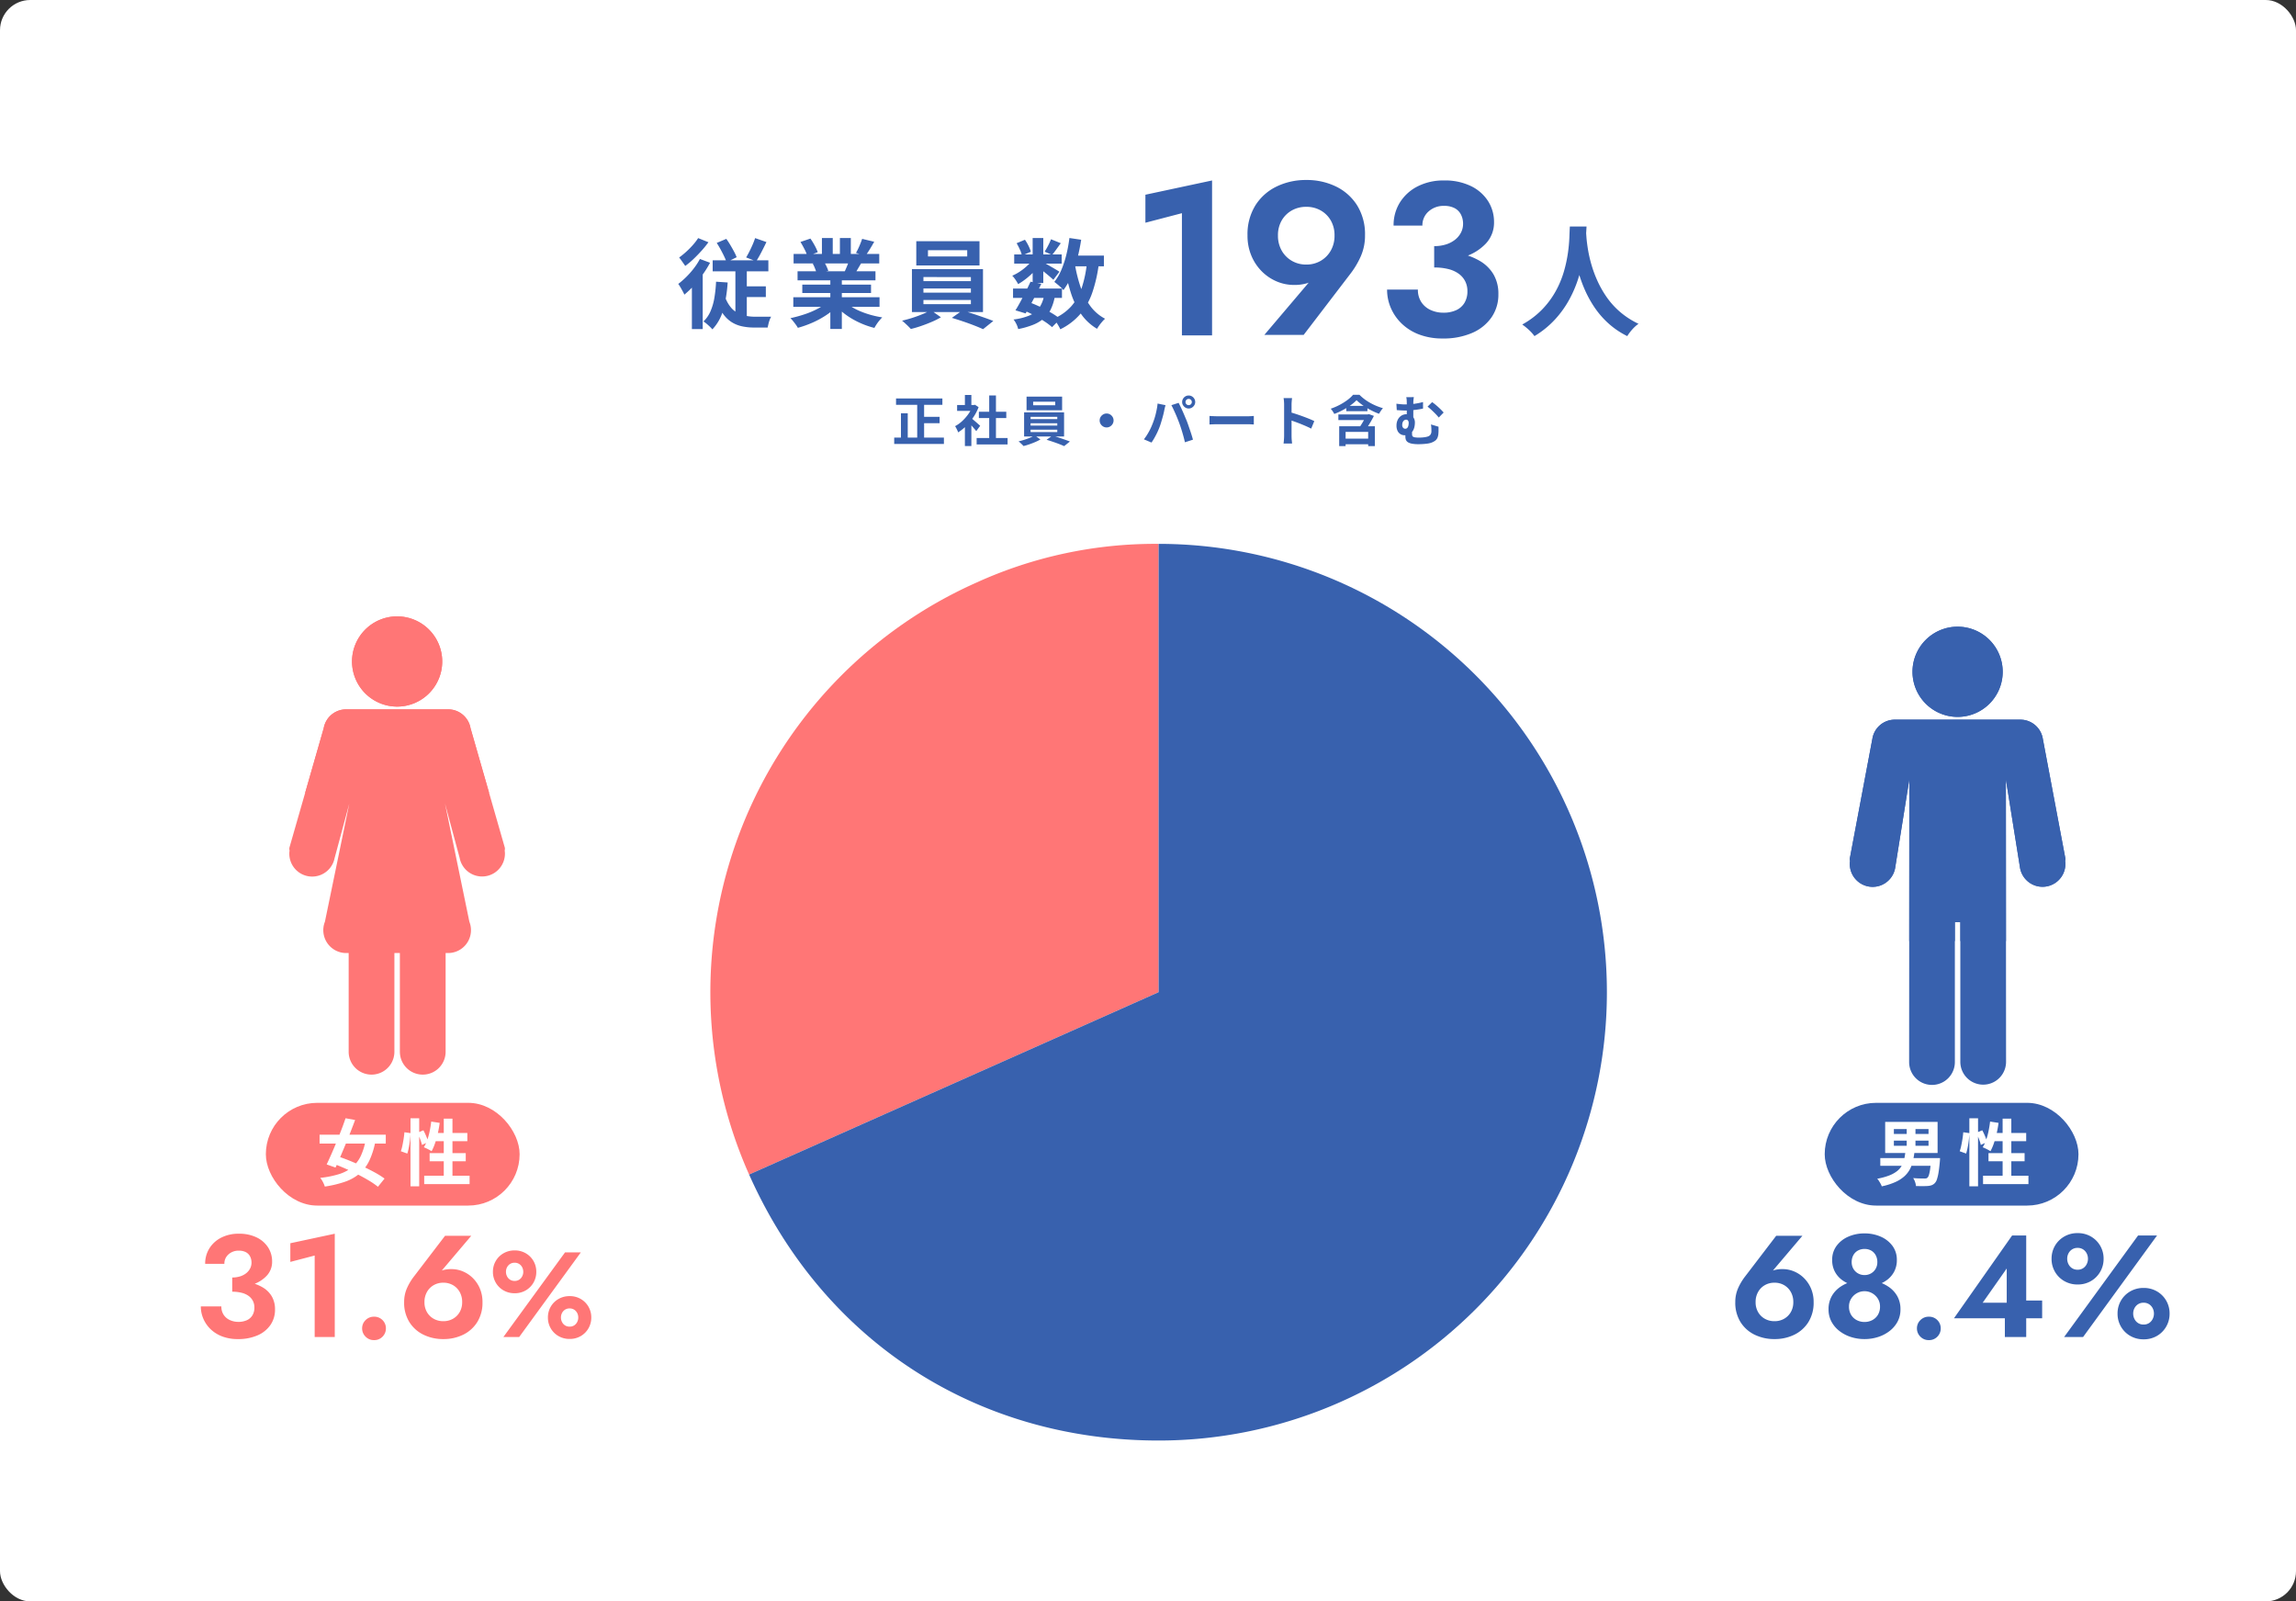 <svg xmlns="http://www.w3.org/2000/svg" xmlns:xlink="http://www.w3.org/1999/xlink" width="760" height="530" viewBox="0 0 760 530">
  <rect x="0" y="0" width="760" height="530" fill="#333333" stroke="none"/>
  <defs>
    <clipPath id="clip-path">
      <rect id="長方形_743" data-name="長方形 743" width="87.039" height="58.38" fill="#ff7676" stroke="#707070" stroke-width="1"/>
    </clipPath>
    <clipPath id="clip-path-2">
      <rect id="長方形_742" data-name="長方形 742" width="87.57" height="111.453" fill="#fff" stroke="#707070" stroke-width="1"/>
    </clipPath>
  </defs>
  <g id="_01" data-name="01" transform="translate(-142 -1331)">
    <rect id="長方形_25808" data-name="長方形 25808" width="760" height="530" rx="10" transform="translate(142 1331)" fill="#fff"/>
    <g id="グループ_6256" data-name="グループ 6256" transform="translate(108 -70)">
      <path id="パス_6055" data-name="パス 6055" d="M-90.4-14.13H-75.06v2.106H-90.4Zm8.046,6.084h6.372V-5.94H-82.35ZM-91.008-1.17h16.452V.936H-91.008Zm7.614-12.114h2.286V-.144h-2.286Zm-5.382,4.068h2.25V-.054h-2.25Zm25.056,8.19h10.242V1.1H-63.72Zm.738-8.694h9.072v2.088h-9.072Zm3.42-5.4h2.232V0h-2.232Zm-10.62,3.168H-64.3v1.944h-5.886Zm2.574,6.138,2.142-2.556V1.62h-2.142Zm0-9.468h2.142v4.23h-2.142ZM-65.7-7.758a7.535,7.535,0,0,1,.693.531q.441.369.945.81t.918.81l.594.531-1.3,1.764q-.27-.342-.657-.8t-.819-.945q-.432-.486-.846-.918t-.7-.72Zm.63-4.194h.414l.378-.09,1.206.792a16.1,16.1,0,0,1-1.746,3.357,18.95,18.95,0,0,1-2.376,2.871A15.557,15.557,0,0,1-69.84-2.9a5.748,5.748,0,0,0-.279-.693Q-70.308-4-70.5-4.365a3.211,3.211,0,0,0-.369-.585,10.929,10.929,0,0,0,2.376-1.7,15.006,15.006,0,0,0,2.034-2.322,11.039,11.039,0,0,0,1.386-2.6Zm20.052-1.1v1.17h7.308v-1.17ZM-47.2-14.724h11.772v4.518H-47.2Zm1.332,8.8v.774h8.838v-.774Zm0,2.142v.774h8.838V-3.78Zm0-4.266v.756h8.838v-.756Zm-2.142-1.476h13.23V-1.53h-13.23Zm3.492,7.614,1.908,1.35a14.14,14.14,0,0,1-1.683.846q-.963.414-1.98.765A19.977,19.977,0,0,1-48.2,1.62q-.306-.342-.783-.792t-.855-.756q.954-.216,1.962-.54t1.908-.7A9.577,9.577,0,0,0-44.514-1.908ZM-40.572-.45l1.908-1.35q.954.234,2.016.585t2.061.7q1,.351,1.737.639l-1.908,1.53q-.7-.324-1.7-.711T-38.529.2Q-39.6-.162-40.572-.45ZM-20.7-9.144a2.174,2.174,0,0,1,1.161.315A2.483,2.483,0,0,1-18.711-8,2.174,2.174,0,0,1-18.4-6.84a2.187,2.187,0,0,1-.315,1.152,2.456,2.456,0,0,1-.828.837,2.174,2.174,0,0,1-1.161.315,2.187,2.187,0,0,1-1.152-.315,2.43,2.43,0,0,1-.837-.837A2.187,2.187,0,0,1-23-6.84,2.174,2.174,0,0,1-22.689-8a2.456,2.456,0,0,1,.837-.828A2.187,2.187,0,0,1-20.7-9.144Zm26.118-3.8a.976.976,0,0,0,.306.729,1.021,1.021,0,0,0,.738.3,1.021,1.021,0,0,0,.738-.3.976.976,0,0,0,.306-.729A1.006,1.006,0,0,0,7.2-13.68a1.006,1.006,0,0,0-.738-.306,1.006,1.006,0,0,0-.738.306A1.006,1.006,0,0,0,5.418-12.942Zm-1.116,0a2.077,2.077,0,0,1,.3-1.089,2.224,2.224,0,0,1,.783-.783,2.079,2.079,0,0,1,1.08-.288,2.079,2.079,0,0,1,1.08.288,2.224,2.224,0,0,1,.783.783,2.077,2.077,0,0,1,.3,1.089,2,2,0,0,1-.3,1.062,2.327,2.327,0,0,1-.783.783,2.031,2.031,0,0,1-1.08.3,2.031,2.031,0,0,1-1.08-.3A2.327,2.327,0,0,1,4.6-11.88,2,2,0,0,1,4.3-12.942ZM-5.544-5.6q.306-.756.585-1.593t.5-1.728q.216-.891.387-1.773a16.268,16.268,0,0,0,.243-1.746l2.628.54q-.072.252-.162.594t-.162.666q-.072.324-.108.54-.09.468-.252,1.134t-.378,1.413q-.216.747-.441,1.494T-3.168-4.68q-.324.864-.765,1.8t-.936,1.8q-.495.864-.963,1.548L-8.352-.594A19.22,19.22,0,0,0-6.741-3.06,19.711,19.711,0,0,0-5.544-5.6Zm8.892-.378q-.27-.72-.594-1.53T2.07-9.126q-.36-.81-.7-1.53T.738-11.9l2.394-.774q.27.522.63,1.26t.72,1.557q.36.819.7,1.629T5.8-6.768q.234.594.513,1.4t.576,1.683q.3.873.558,1.7T7.884-.486L5.22.378q-.234-1.062-.54-2.16t-.639-2.16Q3.708-5,3.348-5.976ZM13.356-8.334l.828.045q.5.027,1.053.045t1.017.018H25.92q.63,0,1.188-.045t.918-.063v2.826l-.918-.054Q26.5-5.6,25.92-5.6H16.254q-.774,0-1.584.027t-1.314.063Zm24.7,6.606v-10.35q0-.468-.045-1.08a9.445,9.445,0,0,0-.135-1.08H40.68q-.054.468-.108,1.035t-.054,1.125v10.35q0,.252.018.711t.072.945q.054.486.072.864H37.872q.072-.54.126-1.26T38.052-1.728Zm1.926-7.848q.9.234,2.016.6t2.25.783q1.134.414,2.133.819t1.665.747L47.016-4.14q-.756-.4-1.674-.8t-1.863-.783q-.945-.378-1.854-.7T39.978-7Zm18.648-2.106h7v1.764h-7Zm-2.61,2.844H66.1v1.872H56.016Zm1.422,8.01h9.27V1.026h-9.27Zm-1.152-4.1H68.094v6.57H65.88v-4.7H58.41v4.7H56.286Zm5.742-8.622a14.1,14.1,0,0,1-1.971,1.674,23.17,23.17,0,0,1-2.574,1.593A24.062,24.062,0,0,1,54.666-9q-.126-.252-.324-.567t-.423-.63a4.221,4.221,0,0,0-.441-.531,20.031,20.031,0,0,0,2.916-1.251,19.45,19.45,0,0,0,2.592-1.62,11.05,11.05,0,0,0,1.89-1.737H63a14.8,14.8,0,0,0,2.295,1.9,18.46,18.46,0,0,0,2.673,1.494,19.665,19.665,0,0,0,2.808,1.035,6.587,6.587,0,0,0-.7.891q-.342.513-.594.963A19.665,19.665,0,0,1,67.464-9.9q-1.044-.5-2.043-1.107a22.117,22.117,0,0,1-1.872-1.26A15.894,15.894,0,0,1,62.028-13.554Zm3.366,4.716h.324l.378-.108,1.674.594q-.54,1.08-1.188,2.169T65.3-4.14l-2.106-.7q.414-.63.828-1.323T64.8-7.506q.36-.648.594-1.116ZM81-14.562q-.072.4-.126.927t-.054,1.341v5.436L78.66-7.7v-4.59q0-.846-.036-1.359a4.732,4.732,0,0,0-.144-.909Zm6.048,1.656a11.427,11.427,0,0,1,.945.7q.531.432,1.08.927t1.017.972q.468.477.774.837l-1.62,1.656a16.291,16.291,0,0,0-1.161-1.3q-.675-.684-1.35-1.3a13.636,13.636,0,0,0-1.2-1Zm-11.826.522q.738.09,1.5.162t1.395.072a23.121,23.121,0,0,0,2.862-.189,22.772,22.772,0,0,0,3.06-.6v2.16q-1.044.234-2.133.378t-2.034.207q-.945.063-1.593.063-.576,0-1.314-.036t-1.62-.108Zm5.2,8.352q0,.18-.009.477t-.009.621v.594a1.906,1.906,0,0,0,.063.513.638.638,0,0,0,.288.369,1.864,1.864,0,0,0,.7.216,8.88,8.88,0,0,0,1.269.072q.468,0,.972-.036t.981-.108a4.88,4.88,0,0,0,.8-.18A1.752,1.752,0,0,0,86.5-2.151a1.973,1.973,0,0,0,.315-1.143q0-.54-.027-1.071T86.67-5.526l2.5.756v1.431q0,.3-.036.675a4.635,4.635,0,0,1-.27,1.431,2.494,2.494,0,0,1-.792,1.071,4.857,4.857,0,0,1-1.6.774,6.523,6.523,0,0,1-1.089.216q-.693.09-1.44.135t-1.377.045A12.2,12.2,0,0,1,80.5.864,4.282,4.282,0,0,1,79.209.459a1.789,1.789,0,0,1-.684-.594,1.938,1.938,0,0,1-.27-.7,4.431,4.431,0,0,1-.063-.747q0-.468.009-.945t.027-.855Zm.918-2.07a6.25,6.25,0,0,1-.189,1.539,3.966,3.966,0,0,1-.6,1.332,3.075,3.075,0,0,1-1.062.936,3.288,3.288,0,0,1-1.584.351,2.605,2.605,0,0,1-1.26-.333,2.512,2.512,0,0,1-1-1.044,3.889,3.889,0,0,1-.387-1.863,4.208,4.208,0,0,1,.423-1.908A3.3,3.3,0,0,1,76.86-8.424a3.125,3.125,0,0,1,1.728-.486,2.6,2.6,0,0,1,2.07.783A2.966,2.966,0,0,1,81.342-6.1Zm-3.2,2a.883.883,0,0,0,.666-.261,1.567,1.567,0,0,0,.369-.7,3.6,3.6,0,0,0,.117-.927,1.284,1.284,0,0,0-.234-.828.751.751,0,0,0-.612-.288,1.1,1.1,0,0,0-.648.216,1.412,1.412,0,0,0-.477.612,2.349,2.349,0,0,0-.171.936,1.31,1.31,0,0,0,.3.918A.914.914,0,0,0,78.138-4.1Z" transform="translate(421 1547)" fill="#3861ae"/>
      <path id="パス_6053" data-name="パス 6053" d="M16.64-33.04h5.52q-.08,1.68-.28,4.32t-.74,5.86a52.821,52.821,0,0,1-1.62,6.74A39.905,39.905,0,0,1,16.58-9.1a33.518,33.518,0,0,1-4.72,6.68A30.668,30.668,0,0,1,4.92,3.24,12.953,12.953,0,0,0,3.18,1.28,20.252,20.252,0,0,0,.88-.6,27.9,27.9,0,0,0,7.6-5.72a28.786,28.786,0,0,0,4.44-6.06,31.832,31.832,0,0,0,2.64-6.4A44.636,44.636,0,0,0,16-24.28a50.894,50.894,0,0,0,.48-5.16Q16.56-31.72,16.64-33.04Zm5.32,1.08q.04.76.16,2.4t.48,3.92a44.365,44.365,0,0,0,1.1,4.94,39.963,39.963,0,0,0,1.98,5.46,34.023,34.023,0,0,0,3.08,5.48A26.35,26.35,0,0,0,33.22-4.8,27.006,27.006,0,0,0,39.36-.84a12.875,12.875,0,0,0-2.14,1.96,14.977,14.977,0,0,0-1.58,2.12,27.379,27.379,0,0,1-6.42-4.38,29.374,29.374,0,0,1-4.68-5.52,37.458,37.458,0,0,1-3.22-6.06,46.462,46.462,0,0,1-2.06-6.06,56.383,56.383,0,0,1-1.18-5.54q-.4-2.56-.54-4.44t-.22-2.72Z" transform="translate(537 1509)" fill="#3861ae"/>
      <path id="パス_6052" data-name="パス 6052" d="M5.142-37.286l12.086-3.158V0h9.978V-51.274L5.142-46.554Zm62.6,4.218a9.9,9.9,0,0,1-1.229,4.993,9.085,9.085,0,0,1-3.338,3.394,9.282,9.282,0,0,1-4.793,1.239A9.3,9.3,0,0,1,53.6-24.681a9.05,9.05,0,0,1-3.353-3.394,9.9,9.9,0,0,1-1.229-4.993,9.7,9.7,0,0,1,1.229-4.958A8.866,8.866,0,0,1,53.6-41.348a9.518,9.518,0,0,1,4.778-1.2,9.5,9.5,0,0,1,4.793,1.2,8.9,8.9,0,0,1,3.338,3.322A9.7,9.7,0,0,1,67.742-33.068ZM57.518-.154l15.3-20.006A28.031,28.031,0,0,0,76.4-26.09a16.881,16.881,0,0,0,1.434-6.978,18.113,18.113,0,0,0-2.622-9.983A17.075,17.075,0,0,0,68.2-49.284a22.07,22.07,0,0,0-9.813-2.144,22.1,22.1,0,0,0-9.792,2.144,17.049,17.049,0,0,0-7.035,6.233,18.11,18.11,0,0,0-2.623,9.983,16.928,16.928,0,0,0,1.291,6.721A16.148,16.148,0,0,0,43.7-21.158a15.407,15.407,0,0,0,4.937,3.317A14.543,14.543,0,0,0,54.3-16.694a14.606,14.606,0,0,0,4.5-.607,9.34,9.34,0,0,0,3.7-2.5l-1.851.628L44.506-.154Zm43.211-24.378a31.166,31.166,0,0,0,10.127-1.527,16.436,16.436,0,0,0,7.071-4.433,10.092,10.092,0,0,0,2.612-6.99,12.784,12.784,0,0,0-1.954-6.932,13.857,13.857,0,0,0-5.657-4.988,19.651,19.651,0,0,0-8.949-1.872,18.66,18.66,0,0,0-8.727,1.954,14.784,14.784,0,0,0-5.858,5.307,14.177,14.177,0,0,0-2.1,7.683H96.83a6.028,6.028,0,0,1,2.047-4.69,7.359,7.359,0,0,1,5.111-1.841,7.33,7.33,0,0,1,3.5.746,4.959,4.959,0,0,1,2.093,2.1,6.627,6.627,0,0,1,.71,3.117,6.238,6.238,0,0,1-.669,2.828,7.165,7.165,0,0,1-1.918,2.356,9.262,9.262,0,0,1-3.013,1.595,12.741,12.741,0,0,1-3.966.576Zm2.778,25.56a23.828,23.828,0,0,0,9.807-1.851,14.944,14.944,0,0,0,6.4-5.158,13.191,13.191,0,0,0,2.268-7.647,12.665,12.665,0,0,0-1.589-6.516,12.616,12.616,0,0,0-4.474-4.449,21.5,21.5,0,0,0-6.737-2.546,41.244,41.244,0,0,0-8.45-.807v5.472a18.818,18.818,0,0,1,4.706.53,9.926,9.926,0,0,1,3.441,1.563A6.948,6.948,0,0,1,111-17.892a7.112,7.112,0,0,1,.73,3.234,7.3,7.3,0,0,1-1,3.935,6.218,6.218,0,0,1-2.782,2.407,9.95,9.95,0,0,1-4.14.808A10.049,10.049,0,0,1,99.551-8.4a7.246,7.246,0,0,1-3.076-2.613,7.361,7.361,0,0,1-1.137-4.156h-10.2A15.239,15.239,0,0,0,86.41-9.016a15.94,15.94,0,0,0,3.642,5.189A16.965,16.965,0,0,0,95.817-.268,21.458,21.458,0,0,0,103.506,1.028Z" transform="translate(408 1512)" fill="#3861ae"/>
      <path id="パス_6054" data-name="パス 6054" d="M13.248-25.6l3.168-1.344q.672.928,1.328,2.032t1.216,2.144a15.234,15.234,0,0,1,.88,1.9l-3.328,1.632a21.321,21.321,0,0,0-.848-2q-.528-1.1-1.152-2.24T13.248-25.6Zm12.7-1.6L29.7-25.888q-.832,1.728-1.712,3.424T26.3-19.52L22.976-20.8q.512-.832,1.072-1.936t1.072-2.288Q25.632-26.208,25.952-27.2ZM11.9-19.84H30.336v3.648H11.9Zm9.312,8.608H29.5V-7.68H21.216ZM15.776-8.48A11.144,11.144,0,0,0,18.24-3.9a8,8,0,0,0,3.5,2.144,14.8,14.8,0,0,0,4.176.576h5.344a6.017,6.017,0,0,0-.5,1.072,11.469,11.469,0,0,0-.4,1.344q-.16.688-.256,1.168H25.6a18.627,18.627,0,0,1-4.1-.432,10.517,10.517,0,0,1-3.536-1.5,10.331,10.331,0,0,1-2.88-2.992,18.826,18.826,0,0,1-2.16-4.864Zm3.648-10.112H23.2V.608L19.424-1.344Zm-6.4,5.824,3.84.256A45.014,45.014,0,0,1,15.408-3.52a15.093,15.093,0,0,1-3.6,6.528,10.783,10.783,0,0,0-.816-.864q-.528-.512-1.1-.992A10.6,10.6,0,0,0,8.864.384,10.309,10.309,0,0,0,11.2-3.024,19.337,19.337,0,0,0,12.48-7.5,44.083,44.083,0,0,0,13.024-12.768ZM7.68-20.288l3.36,1.248a35.288,35.288,0,0,1-2.416,3.872,40.215,40.215,0,0,1-2.96,3.68A29.205,29.205,0,0,1,2.528-8.48,9.542,9.542,0,0,0,2-9.568q-.368-.672-.768-1.36a10.545,10.545,0,0,0-.72-1.1,27.714,27.714,0,0,0,2.672-2.336A27.694,27.694,0,0,0,5.68-17.2,22,22,0,0,0,7.68-20.288ZM7.1-27.2,10.5-25.824a33.643,33.643,0,0,1-2.288,2.816q-1.3,1.44-2.672,2.752a25.157,25.157,0,0,1-2.72,2.272q-.256-.384-.624-.9t-.736-1.04A8.9,8.9,0,0,0,.8-20.768a27.434,27.434,0,0,0,2.352-1.92,28.089,28.089,0,0,0,2.24-2.272A18.48,18.48,0,0,0,7.1-27.2ZM5.024-13.376,8.288-16.64l.32.128V2.912H5.024Zm33.568,5.76H67.136v3.168H38.592Zm.1-14.336H67.04v3.136H38.688ZM40-16.224H65.792v3.008H40Zm1.568,4.416H64.32v2.784H41.568Zm9.28-2.912h3.808V2.88H50.848ZM48.064-27.232h3.584v6.784H48.064Zm5.952,0h3.616v6.56H54.016ZM50.144-6.208l3.04,1.376a19.409,19.409,0,0,1-3.632,3.088,29.768,29.768,0,0,1-4.56,2.5A34.9,34.9,0,0,1,40.1,2.5a9.218,9.218,0,0,0-.688-1.072q-.432-.592-.9-1.168a8.959,8.959,0,0,0-.88-.96,43.669,43.669,0,0,0,4.784-1.312,28.008,28.008,0,0,0,4.4-1.888A16.191,16.191,0,0,0,50.144-6.208Zm5.28-.1A13.8,13.8,0,0,0,57.792-4.5,21.657,21.657,0,0,0,60.816-2.96,29.742,29.742,0,0,0,64.3-1.76a31.759,31.759,0,0,0,3.728.8q-.448.448-.944,1.04a13.515,13.515,0,0,0-.928,1.248q-.432.656-.72,1.2A27.657,27.657,0,0,1,61.68,1.3a28.82,28.82,0,0,1-3.5-1.712A24.64,24.64,0,0,1,55.04-2.56a18.23,18.23,0,0,1-2.592-2.528Zm5.952-20.64,4,.96q-.736,1.312-1.5,2.544t-1.408,2.1l-3.136-.96q.384-.64.768-1.456t.72-1.664Q61.152-26.272,61.376-26.944ZM57.152-20.1l4.064.96q-.672,1.12-1.28,2.16T58.848-15.2l-3.264-.9q.416-.9.864-2A20,20,0,0,0,57.152-20.1ZM40.96-25.92l3.3-1.12a22.617,22.617,0,0,1,1.408,2.288,15.247,15.247,0,0,1,1.024,2.224l-3.456,1.28A11.866,11.866,0,0,0,42.3-23.52Q41.632-24.832,40.96-25.92Zm4.064,7.168,3.744-.608a15.272,15.272,0,0,1,.816,1.52,10.955,10.955,0,0,1,.592,1.488l-3.9.672a14.043,14.043,0,0,0-.512-1.5A12.064,12.064,0,0,0,45.024-18.752ZM83.168-23.2v2.08H96.16V-23.2ZM79.3-26.176h20.928v8.032H79.3Zm2.368,15.648v1.376H97.376v-1.376Zm0,3.808v1.376H97.376V-6.72Zm0-7.584v1.344H97.376V-14.3Zm-3.808-2.624h23.52V-2.72H77.856ZM84.064-3.392l3.392,2.4a25.138,25.138,0,0,1-2.992,1.5q-1.712.736-3.52,1.36A35.514,35.514,0,0,1,77.5,2.88q-.544-.608-1.392-1.408T74.592.128q1.7-.384,3.488-.96T81.472-2.08A17.026,17.026,0,0,0,84.064-3.392ZM91.072-.8l3.392-2.4q1.7.416,3.584,1.04t3.664,1.248q1.776.624,3.088,1.136l-3.392,2.72q-1.248-.576-3.024-1.264T94.7.352Q92.8-.288,91.072-.8Zm20.256-9.7H127.52v3.1H111.328Zm.384-11.3h15.712v3.04H111.712Zm5.408,9.024,3.552.736q-.8,1.664-1.712,3.424T117.152-5.2q-.9,1.648-1.664,2.928L112.128-3.3q.768-1.216,1.648-2.848t1.76-3.376Q116.416-11.264,117.12-12.768Zm4.512,4.416,3.552.32A16.5,16.5,0,0,1,123.856-3.7,9.551,9.551,0,0,1,121.52-.624a12.592,12.592,0,0,1-3.536,2.112,27.548,27.548,0,0,1-4.96,1.424,6.811,6.811,0,0,0-.608-1.7,7.641,7.641,0,0,0-.928-1.472,19.755,19.755,0,0,0,5.232-1.312A7.688,7.688,0,0,0,119.968-4.1,10.342,10.342,0,0,0,121.632-8.352ZM123.9-26.816l3.232,1.312q-.768,1.056-1.52,2.1t-1.36,1.776l-2.464-1.088q.544-.832,1.152-2A19.926,19.926,0,0,0,123.9-26.816Zm-6.08-.416h3.52V-12.32h-3.52ZM112.512-25.5l2.752-1.152a13.94,13.94,0,0,1,1.184,2.016,11.366,11.366,0,0,1,.768,1.952l-2.944,1.28a9.444,9.444,0,0,0-.672-1.984A19.487,19.487,0,0,0,112.512-25.5Zm5.408,5.216,2.464,1.5a14.45,14.45,0,0,1-2,2.56,26.451,26.451,0,0,1-2.624,2.384,21.968,21.968,0,0,1-2.736,1.872,16.055,16.055,0,0,0-.88-1.44,9.082,9.082,0,0,0-1.072-1.344,15.688,15.688,0,0,0,2.592-1.424,18.9,18.9,0,0,0,2.448-1.952A10.855,10.855,0,0,0,117.92-20.288Zm3.1.928q.448.224,1.232.672t1.7.976q.912.528,1.664.976t1.072.672l-2.016,2.656q-.448-.416-1.152-1.024t-1.5-1.248q-.8-.64-1.536-1.216t-1.28-.928Zm8.608-2.048h11.776v3.552H129.632Zm.352-5.824,3.9.576q-.512,3.3-1.312,6.384a38.319,38.319,0,0,1-1.936,5.7A22.319,22.319,0,0,1,128-9.984a7.361,7.361,0,0,0-.832-.9q-.544-.512-1.152-1.008t-1.024-.816a16.637,16.637,0,0,0,2.32-3.952,33,33,0,0,0,1.648-4.992A46.546,46.546,0,0,0,129.984-27.232Zm5.824,8,3.936.384a47.7,47.7,0,0,1-2.16,9.632,22.289,22.289,0,0,1-4.016,7.168,20.616,20.616,0,0,1-6.592,5.024,11.469,11.469,0,0,0-.576-1.12q-.384-.672-.832-1.328a7.343,7.343,0,0,0-.832-1.04,16.611,16.611,0,0,0,5.9-4.16,17.767,17.767,0,0,0,3.472-6.192A38.752,38.752,0,0,0,135.808-19.232Zm-4,.672a47.494,47.494,0,0,0,1.888,7.584,22.932,22.932,0,0,0,3.2,6.24,14.326,14.326,0,0,0,4.9,4.224,8.723,8.723,0,0,0-.928.944q-.512.592-.976,1.232a12.166,12.166,0,0,0-.752,1.152,16.822,16.822,0,0,1-5.328-4.96A26.549,26.549,0,0,1,130.432-9.2a63.63,63.63,0,0,1-2.08-8.784Zm-16.864,15.3,2.048-2.592a39.675,39.675,0,0,1,3.76,1.632q1.872.928,3.488,1.9a22.943,22.943,0,0,1,2.7,1.872l-2.688,2.72a20.994,20.994,0,0,0-2.5-1.888q-1.5-.992-3.264-1.936T114.944-3.264Z" transform="translate(258 1507)" fill="#3861ae"/>
    </g>
    <g id="グループ_6327" data-name="グループ 6327">
      <g id="グループ_6286" data-name="グループ 6286" transform="translate(377.1 1511)">
        <g id="グループ_6287" data-name="グループ 6287">
          <path id="パス_5973" data-name="パス 5973" d="M148.418,148.382,12.865,208.734a148.38,148.38,0,0,1,75.2-195.9A142.739,142.739,0,0,1,148.418,0Z" fill="#ff7676"/>
          <path id="パス_5974" data-name="パス 5974" d="M148.418,148.382V0a148.381,148.381,0,1,1,0,296.762c-60.314,0-111.021-32.929-135.553-88.029Z" fill="#3861ae"/>
        </g>
      </g>
      <g id="グループ_6282" data-name="グループ 6282" transform="translate(228.983 1535)">
        <path id="合体_18" data-name="合体 18" d="M36.593,144.09V111.419H34.783V144.09a7.57,7.57,0,0,1-15.14,0V111.419H18.82a7.569,7.569,0,0,1-7.039-10.359l8.073-39.122L14.972,80.061A7.562,7.562,0,0,1,0,78.536a6.72,6.72,0,0,1,.086-1.053,1.909,1.909,0,0,1-.009-1.108L11.383,37.009a7.527,7.527,0,0,1,7.435-6.24H52.553a7.525,7.525,0,0,1,7.433,6.24l11.3,39.367a1.955,1.955,0,0,1,0,1.106,6.921,6.921,0,0,1,.086,1.055,7.564,7.564,0,0,1-15,1.369l-4.843-17.97,8.069,39.12a7.571,7.571,0,0,1-7.035,10.363h-.825V144.09a7.57,7.57,0,0,1-15.141,0ZM20.756,14.928A14.928,14.928,0,1,1,35.683,29.857,14.943,14.943,0,0,1,20.756,14.928Z" transform="translate(8.785 0)" fill="#ff7676"/>
        <path id="合体_18_-_アウトライン" data-name="合体 18 - アウトライン" d="M44.163,152.158a8.078,8.078,0,0,1-8.07-8.068V111.919h-.809V144.09a8.07,8.07,0,0,1-16.14,0V111.919H18.82a8.069,8.069,0,0,1-7.52-11l4.674-22.651-.513,1.906a7.8,7.8,0,0,1-2.736,4.587A8.08,8.08,0,0,1-.5,78.536a7.138,7.138,0,0,1,.075-1.021A2.409,2.409,0,0,1-.4,76.236L10.9,36.9a8.026,8.026,0,0,1,7.922-6.626H34.025a15.428,15.428,0,1,1,3.316,0H52.553a8.025,8.025,0,0,1,7.92,6.626l11.3,39.342a2.454,2.454,0,0,1,.026,1.274,7.251,7.251,0,0,1,.076,1.026,8.064,8.064,0,0,1-15.992,1.48L55.391,78.2l4.684,22.711a8.071,8.071,0,0,1-7.516,11.006h-.325V144.09A8.079,8.079,0,0,1,44.163,152.158Zm-9.879-41.239h2.809V144.09a7.07,7.07,0,0,0,14.141,0V110.919h1.325a7.071,7.071,0,0,0,6.57-9.679l-.016-.041L51.035,62.036l.972-.231,4.852,18.01a7.064,7.064,0,0,0,14.013-1.279,6.383,6.383,0,0,0-.08-.979l-.017-.111.032-.108a1.459,1.459,0,0,0,0-.824L59.5,37.122l0-.026a7.025,7.025,0,0,0-6.94-5.827H18.818A7.027,7.027,0,0,0,11.876,37.1l0,.026-.007.025L.558,76.513a1.41,1.41,0,0,0,.006.82l.035.112-.018.116a6.236,6.236,0,0,0-.08.976,7.08,7.08,0,0,0,11.588,5.45,6.8,6.8,0,0,0,2.392-4.015l.009-.04,4.881-18.124.972.231L12.262,101.2l-.016.04a7.069,7.069,0,0,0,6.574,9.675h1.323V144.09a7.07,7.07,0,0,0,14.14,0ZM35.683.5A14.429,14.429,0,1,0,50.112,14.928,14.444,14.444,0,0,0,35.683.5Z" transform="translate(8.785 0)" fill="rgba(0,0,0,0)"/>
        <g id="マスクグループ_48" data-name="マスクグループ 48" transform="translate(0 0.019)" clip-path="url(#clip-path)">
          <path id="合体_19" data-name="合体 19" d="M36.593,144.09V111.419H34.783V144.09a7.57,7.57,0,0,1-15.14,0V111.419H18.82a7.569,7.569,0,0,1-7.039-10.359l8.073-39.122L14.972,80.061A7.562,7.562,0,0,1,0,78.536a6.72,6.72,0,0,1,.086-1.053,1.909,1.909,0,0,1-.009-1.108L11.383,37.009a7.527,7.527,0,0,1,7.435-6.24H52.553a7.525,7.525,0,0,1,7.433,6.24l11.3,39.367a1.955,1.955,0,0,1,0,1.106,6.921,6.921,0,0,1,.086,1.055,7.564,7.564,0,0,1-15,1.369l-4.843-17.97,8.069,39.12a7.571,7.571,0,0,1-7.035,10.363h-.825V144.09a7.57,7.57,0,0,1-15.141,0ZM20.756,14.928A14.928,14.928,0,1,1,35.683,29.857,14.943,14.943,0,0,1,20.756,14.928Z" transform="translate(8.785 -0.019)" fill="#ff7676"/>
          <path id="合体_19_-_アウトライン" data-name="合体 19 - アウトライン" d="M44.163,152.158a8.078,8.078,0,0,1-8.07-8.068V111.919h-.809V144.09a8.07,8.07,0,0,1-16.14,0V111.919H18.82a8.069,8.069,0,0,1-7.52-11l4.674-22.651-.513,1.906a7.8,7.8,0,0,1-2.736,4.587A8.08,8.08,0,0,1-.5,78.536a7.138,7.138,0,0,1,.075-1.021A2.409,2.409,0,0,1-.4,76.236L10.9,36.9a8.026,8.026,0,0,1,7.922-6.626H34.025a15.428,15.428,0,1,1,3.316,0H52.553a8.025,8.025,0,0,1,7.92,6.626l11.3,39.342a2.454,2.454,0,0,1,.026,1.274,7.251,7.251,0,0,1,.076,1.026,8.064,8.064,0,0,1-15.992,1.48L55.391,78.2l4.684,22.711a8.071,8.071,0,0,1-7.516,11.006h-.325V144.09A8.079,8.079,0,0,1,44.163,152.158Zm-9.879-41.239h2.809V144.09a7.07,7.07,0,0,0,14.141,0V110.919h1.325a7.071,7.071,0,0,0,6.57-9.679l-.016-.041L51.035,62.036l.972-.231,4.852,18.01a7.064,7.064,0,0,0,14.013-1.279,6.383,6.383,0,0,0-.08-.979l-.017-.111.032-.108a1.459,1.459,0,0,0,0-.824L59.5,37.122l0-.026a7.025,7.025,0,0,0-6.94-5.827H18.818A7.027,7.027,0,0,0,11.876,37.1l0,.026-.007.025L.558,76.513a1.41,1.41,0,0,0,.006.82l.035.112-.018.116a6.236,6.236,0,0,0-.08.976,7.08,7.08,0,0,0,11.588,5.45,6.8,6.8,0,0,0,2.392-4.015l.009-.04,4.881-18.124.972.231L12.262,101.2l-.016.04a7.069,7.069,0,0,0,6.574,9.675h1.323V144.09a7.07,7.07,0,0,0,14.14,0ZM35.683.5A14.429,14.429,0,1,0,50.112,14.928,14.444,14.444,0,0,0,35.683.5Z" transform="translate(8.785 -0.019)" fill="rgba(0,0,0,0)"/>
        </g>
      </g>
      <g id="グループ_6284" data-name="グループ 6284" transform="translate(4.003 5.5)">
        <path id="パス_6050" data-name="パス 6050" d="M12.864-16.354a20.778,20.778,0,0,0,6.751-1.018,10.957,10.957,0,0,0,4.714-2.955,6.728,6.728,0,0,0,1.742-4.66,8.522,8.522,0,0,0-1.3-4.621A9.238,9.238,0,0,0,21-32.935a13.1,13.1,0,0,0-5.966-1.248,12.44,12.44,0,0,0-5.818,1.3,9.856,9.856,0,0,0-3.905,3.538,9.451,9.451,0,0,0-1.4,5.122h6.357a4.019,4.019,0,0,1,1.365-3.126,4.906,4.906,0,0,1,3.408-1.227,4.887,4.887,0,0,1,2.335.5,3.306,3.306,0,0,1,1.4,1.4,4.418,4.418,0,0,1,.473,2.078,4.159,4.159,0,0,1-.446,1.885,4.777,4.777,0,0,1-1.279,1.57,6.175,6.175,0,0,1-2.009,1.063,8.494,8.494,0,0,1-2.644.384ZM14.716.685A15.885,15.885,0,0,0,21.254-.549a9.962,9.962,0,0,0,4.265-3.439,8.794,8.794,0,0,0,1.512-5.1,8.444,8.444,0,0,0-1.059-4.344A8.411,8.411,0,0,0,22.989-16.4a14.33,14.33,0,0,0-4.491-1.7,27.5,27.5,0,0,0-5.633-.538v3.648A12.546,12.546,0,0,1,16-14.63,6.618,6.618,0,0,1,18.3-13.587a4.632,4.632,0,0,1,1.419,1.659A4.741,4.741,0,0,1,20.2-9.772a4.864,4.864,0,0,1-.665,2.623,4.145,4.145,0,0,1-1.855,1.6,6.634,6.634,0,0,1-2.76.539,6.7,6.7,0,0,1-2.842-.6,4.83,4.83,0,0,1-2.05-1.742,4.907,4.907,0,0,1-.758-2.771h-6.8a10.16,10.16,0,0,0,.851,4.1A10.626,10.626,0,0,0,5.747-2.551,11.31,11.31,0,0,0,9.59-.178,14.306,14.306,0,0,0,14.716.685ZM32.1-24.857l8.057-2.105V0h6.652V-34.183L32.1-31.036ZM55.866-2.845A3.755,3.755,0,0,0,57-.124a3.774,3.774,0,0,0,2.8,1.152A3.753,3.753,0,0,0,62.63-.124a3.8,3.8,0,0,0,1.107-2.722A3.783,3.783,0,0,0,62.63-5.582,3.776,3.776,0,0,0,59.8-6.72,3.8,3.8,0,0,0,57-5.582,3.742,3.742,0,0,0,55.866-2.845ZM76.5-11.555a6.679,6.679,0,0,1,.819-3.343,5.9,5.9,0,0,1,2.235-2.263,6.286,6.286,0,0,1,3.185-.812,6.27,6.27,0,0,1,3.2.812A5.925,5.925,0,0,1,88.159-14.9a6.679,6.679,0,0,1,.819,3.343,6.469,6.469,0,0,1-.819,3.305,5.932,5.932,0,0,1-2.225,2.215,6.33,6.33,0,0,1-3.2.8,6.346,6.346,0,0,1-3.185-.8,5.91,5.91,0,0,1-2.235-2.215A6.469,6.469,0,0,1,76.5-11.555ZM83.314-33.5,73.118-20.16a18.7,18.7,0,0,0-2.39,3.953,11.251,11.251,0,0,0-.957,4.652A12.085,12.085,0,0,0,71.52-4.91,11.343,11.343,0,0,0,76.21-.744,14.736,14.736,0,0,0,82.738.685,14.714,14.714,0,0,0,89.281-.744,11.36,11.36,0,0,0,93.957-4.91a12.087,12.087,0,0,0,1.748-6.645,11.29,11.29,0,0,0-.86-4.481,10.761,10.761,0,0,0-2.321-3.459,10.27,10.27,0,0,0-3.292-2.211,9.7,9.7,0,0,0-3.771-.765,9.975,9.975,0,0,0-3,.394A6.052,6.052,0,0,0,80-20.4l1.234-.418L91.989-33.5ZM99.162-21.571a7.034,7.034,0,0,0,.926,3.562,6.91,6.91,0,0,0,2.563,2.569,7.184,7.184,0,0,0,3.687.954,7.162,7.162,0,0,0,3.71-.954,6.952,6.952,0,0,0,2.543-2.569,7.036,7.036,0,0,0,.926-3.562,7.018,7.018,0,0,0-.926-3.575,6.978,6.978,0,0,0-2.543-2.557,7.164,7.164,0,0,0-3.71-.954,7.186,7.186,0,0,0-3.687.954,6.935,6.935,0,0,0-2.563,2.557A7.016,7.016,0,0,0,99.162-21.571Zm4.314-.006a3.174,3.174,0,0,1,.36-1.509,2.843,2.843,0,0,1,1-1.088,2.729,2.729,0,0,1,1.5-.408,2.729,2.729,0,0,1,1.516.408,2.867,2.867,0,0,1,.991,1.092,3.19,3.19,0,0,1,.36,1.51,3.223,3.223,0,0,1-.36,1.495,2.837,2.837,0,0,1-.991,1.108,2.729,2.729,0,0,1-1.516.408,2.729,2.729,0,0,1-1.5-.408,2.8,2.8,0,0,1-1-1.11A3.236,3.236,0,0,1,103.477-21.577ZM117.363-6.446a7.036,7.036,0,0,0,.926,3.562,6.907,6.907,0,0,0,2.563,2.569,7.184,7.184,0,0,0,3.687.954,7.162,7.162,0,0,0,3.71-.954,6.955,6.955,0,0,0,2.543-2.569,7.034,7.034,0,0,0,.926-3.562,7.017,7.017,0,0,0-.926-3.574,6.98,6.98,0,0,0-2.543-2.557,7.164,7.164,0,0,0-3.71-.954,7.186,7.186,0,0,0-3.687.954,6.932,6.932,0,0,0-2.563,2.557A7.018,7.018,0,0,0,117.363-6.446Zm4.314-.006a3.174,3.174,0,0,1,.36-1.509,2.843,2.843,0,0,1,1-1.088,2.728,2.728,0,0,1,1.5-.408,2.731,2.731,0,0,1,1.516.408,2.867,2.867,0,0,1,.992,1.092,3.19,3.19,0,0,1,.36,1.51,3.223,3.223,0,0,1-.36,1.495,2.836,2.836,0,0,1-.992,1.108,2.731,2.731,0,0,1-1.516.408,2.728,2.728,0,0,1-1.5-.408,2.8,2.8,0,0,1-1-1.11A3.236,3.236,0,0,1,121.677-6.451ZM123.025-28l-20.4,28h5.229l20.4-28Z" transform="translate(202 1768)" fill="#ff7676"/>
        <rect id="長方形_25826" data-name="長方形 25826" width="84" height="34" rx="17" transform="translate(225.997 1690.5)" fill="#ff7676"/>
        <path id="パス_6051" data-name="パス 6051" d="M-24.72-14.952H-2.808v2.928H-24.72Zm8.592-5.448,3.168.576q-.72,1.944-1.548,4.056t-1.692,4.2q-.864,2.088-1.692,4.008T-19.44-4.08l-2.928-1.032q.7-1.488,1.524-3.348t1.668-3.912q.84-2.052,1.632-4.1T-16.128-20.4Zm6.72,6.888,3.168.7A26.21,26.21,0,0,1-8.208-6.468a13.221,13.221,0,0,1-3.216,4.32A14.868,14.868,0,0,1-16.236.588a36.623,36.623,0,0,1-6.756,1.62A7.591,7.591,0,0,0-23.616.7,8.1,8.1,0,0,0-24.5-.672a32.653,32.653,0,0,0,6.216-1.236A12.867,12.867,0,0,0-13.932-4.2a10.923,10.923,0,0,0,2.856-3.732A21.362,21.362,0,0,0-9.408-13.512Zm-11.376,7.9,1.92-2.232q1.944.624,4.1,1.5t4.32,1.872q2.16,1,4.032,2.028A27.95,27.95,0,0,1-3.216-.432L-5.4,2.28A25.292,25.292,0,0,0-8.4.216q-1.8-1.08-3.9-2.136t-4.3-2Q-18.792-4.872-20.784-5.616ZM5.376-20.4h2.88V2.136H5.376ZM3.36-15.768l2.04.288q-.048,1.032-.192,2.256t-.372,2.4A20.47,20.47,0,0,1,4.32-8.712L2.184-9.48a13.752,13.752,0,0,0,.516-1.9q.228-1.1.408-2.256T3.36-15.768ZM7.7-15.6l1.944-.816a19.8,19.8,0,0,1,.96,2.016,13.93,13.93,0,0,1,.648,1.872l-2.088.96a8.113,8.113,0,0,0-.336-1.212q-.24-.684-.528-1.428T7.7-15.6Zm4.536-3.7,2.808.432q-.24,1.776-.636,3.516a31.372,31.372,0,0,1-.912,3.24A16.589,16.589,0,0,1,12.36-9.48a7.282,7.282,0,0,0-.744-.456q-.48-.264-.972-.492T9.792-10.8a11.31,11.31,0,0,0,1.128-2.376,22.748,22.748,0,0,0,.8-2.94Q12.048-17.688,12.24-19.3Zm.864,3.768H24.192v2.712H12.264Zm3.288-4.728h2.88V.216h-2.88Zm-4.68,11.4H23.664v2.688H11.712Zm-1.8,7.488H24.936v2.76H9.912Z" transform="translate(268.5 1716)" fill="#fff"/>
      </g>
      <g id="グループ_6288" data-name="グループ 6288" transform="translate(520 5.5)">
        <path id="パス_6049" data-name="パス 6049" d="M9.127-11.555A6.679,6.679,0,0,1,9.946-14.9a5.9,5.9,0,0,1,2.235-2.263,6.286,6.286,0,0,1,3.185-.812,6.27,6.27,0,0,1,3.2.812A5.925,5.925,0,0,1,20.787-14.9a6.679,6.679,0,0,1,.819,3.343,6.469,6.469,0,0,1-.819,3.305,5.932,5.932,0,0,1-2.225,2.215,6.33,6.33,0,0,1-3.2.8,6.346,6.346,0,0,1-3.185-.8A5.91,5.91,0,0,1,9.946-8.249,6.469,6.469,0,0,1,9.127-11.555ZM15.943-33.5,5.747-20.16a18.7,18.7,0,0,0-2.39,3.953A11.251,11.251,0,0,0,2.4-11.555,12.085,12.085,0,0,0,4.149-4.91,11.343,11.343,0,0,0,8.839-.744,14.736,14.736,0,0,0,15.367.685,14.714,14.714,0,0,0,21.909-.744,11.36,11.36,0,0,0,26.585-4.91a12.087,12.087,0,0,0,1.748-6.645,11.29,11.29,0,0,0-.86-4.481,10.761,10.761,0,0,0-2.321-3.459,10.27,10.27,0,0,0-3.292-2.211,9.7,9.7,0,0,0-3.771-.765,9.975,9.975,0,0,0-3,.394A6.052,6.052,0,0,0,12.624-20.4l1.234-.418L24.617-33.5Zm18.528,8.009a8.066,8.066,0,0,0,.888,3.857,8.211,8.211,0,0,0,2.4,2.777,10.784,10.784,0,0,0,3.432,1.67,14.256,14.256,0,0,0,3.984.556,14.256,14.256,0,0,0,3.984-.556,10.784,10.784,0,0,0,3.432-1.67,8.211,8.211,0,0,0,2.4-2.777,8.066,8.066,0,0,0,.888-3.857,7.651,7.651,0,0,0-1.45-4.673,9.51,9.51,0,0,0-3.878-3.045,13.081,13.081,0,0,0-5.376-1.08,13.08,13.08,0,0,0-5.376,1.08,9.511,9.511,0,0,0-3.877,3.045A7.651,7.651,0,0,0,34.471-25.488Zm6.46.686a4.649,4.649,0,0,1,.542-2.266A3.815,3.815,0,0,1,42.981-28.6a4.413,4.413,0,0,1,2.194-.542,4.378,4.378,0,0,1,2.218.542,3.861,3.861,0,0,1,1.485,1.533,4.649,4.649,0,0,1,.542,2.266,4.321,4.321,0,0,1-.569,2.239,4.135,4.135,0,0,1-1.525,1.512,4.243,4.243,0,0,1-2.15.549,4.26,4.26,0,0,1-2.139-.549A4.112,4.112,0,0,1,41.5-22.563,4.321,4.321,0,0,1,40.931-24.8ZM33.271-9.12a8.452,8.452,0,0,0,.946,3.994,9.566,9.566,0,0,0,2.609,3.1A12.357,12.357,0,0,0,40.632-.017a14.486,14.486,0,0,0,4.543.7,14.486,14.486,0,0,0,4.543-.7,12.357,12.357,0,0,0,3.806-2.005,9.566,9.566,0,0,0,2.609-3.1,8.452,8.452,0,0,0,.946-3.994,8.74,8.74,0,0,0-1.056-4.4,9.171,9.171,0,0,0-2.808-3.055,12.589,12.589,0,0,0-3.864-1.776,15.907,15.907,0,0,0-4.176-.573A15.907,15.907,0,0,0,41-18.353a12.589,12.589,0,0,0-3.864,1.776,9.171,9.171,0,0,0-2.808,3.055A8.74,8.74,0,0,0,33.271-9.12Zm6.768-.995a4.756,4.756,0,0,1,.71-2.557,5.228,5.228,0,0,1,1.882-1.814,5.048,5.048,0,0,1,2.544-.669,5.048,5.048,0,0,1,2.544.669A5.227,5.227,0,0,1,49.6-12.672a4.756,4.756,0,0,1,.71,2.557A5.193,5.193,0,0,1,49.6-7.32a4.733,4.733,0,0,1-1.882,1.745,5.478,5.478,0,0,1-2.544.6,5.477,5.477,0,0,1-2.544-.6A4.734,4.734,0,0,1,40.749-7.32,5.193,5.193,0,0,1,40.039-10.115ZM62.531-2.845A3.755,3.755,0,0,0,63.662-.124a3.774,3.774,0,0,0,2.8,1.152A3.753,3.753,0,0,0,69.3-.124,3.8,3.8,0,0,0,70.4-2.845,3.783,3.783,0,0,0,69.3-5.582,3.776,3.776,0,0,0,66.467-6.72a3.8,3.8,0,0,0-2.8,1.138A3.742,3.742,0,0,0,62.531-2.845Zm12.261-3.36h29.184v-5.863H97.111l-.816.721H84.289l7.961-11.328v13.7l-.617.528V0H98.7V-33.6H94.033Zm32.3-19.68a8.441,8.441,0,0,0,1.111,4.274,8.292,8.292,0,0,0,3.076,3.083,8.621,8.621,0,0,0,4.424,1.145,8.594,8.594,0,0,0,4.452-1.145,8.343,8.343,0,0,0,3.051-3.083,8.443,8.443,0,0,0,1.111-4.274,8.422,8.422,0,0,0-1.111-4.29,8.374,8.374,0,0,0-3.051-3.068,8.6,8.6,0,0,0-4.452-1.145,8.623,8.623,0,0,0-4.424,1.145,8.322,8.322,0,0,0-3.076,3.068A8.419,8.419,0,0,0,107.095-25.885Zm5.177-.007A3.809,3.809,0,0,1,112.7-27.7a3.411,3.411,0,0,1,1.2-1.306,3.275,3.275,0,0,1,1.8-.49,3.275,3.275,0,0,1,1.819.49,3.441,3.441,0,0,1,1.189,1.31,3.828,3.828,0,0,1,.432,1.812,3.867,3.867,0,0,1-.432,1.794,3.4,3.4,0,0,1-1.189,1.33,3.275,3.275,0,0,1-1.819.49,3.275,3.275,0,0,1-1.8-.49,3.365,3.365,0,0,1-1.2-1.332A3.883,3.883,0,0,1,112.272-25.892ZM128.936-7.735a8.443,8.443,0,0,0,1.111,4.274,8.289,8.289,0,0,0,3.075,3.083A8.621,8.621,0,0,0,137.546.768,8.594,8.594,0,0,0,142-.377,8.346,8.346,0,0,0,145.05-3.46a8.441,8.441,0,0,0,1.111-4.274,8.42,8.42,0,0,0-1.111-4.289A8.376,8.376,0,0,0,142-15.093a8.6,8.6,0,0,0-4.452-1.145,8.623,8.623,0,0,0-4.424,1.145,8.318,8.318,0,0,0-3.075,3.069A8.422,8.422,0,0,0,128.936-7.735Zm5.177-.007a3.809,3.809,0,0,1,.432-1.811,3.411,3.411,0,0,1,1.2-1.306,3.274,3.274,0,0,1,1.794-.49,3.277,3.277,0,0,1,1.819.49,3.44,3.44,0,0,1,1.19,1.31,3.828,3.828,0,0,1,.432,1.812,3.867,3.867,0,0,1-.432,1.794,3.4,3.4,0,0,1-1.19,1.33,3.277,3.277,0,0,1-1.819.49,3.274,3.274,0,0,1-1.794-.49,3.365,3.365,0,0,1-1.2-1.332A3.883,3.883,0,0,1,134.113-7.741ZM135.731-33.6,111.251,0h6.275l24.48-33.6Z" transform="translate(193.997 1768)" fill="#3861ae"/>
        <rect id="長方形_25826-2" data-name="長方形 25826" width="84" height="34" rx="17" transform="translate(225.997 1690.5)" fill="#3861ae"/>
        <path id="パス_6048" data-name="パス 6048" d="M-19.608-12.984v1.7H-8.136v-1.7Zm0-3.84v1.632H-8.136v-1.632Zm-2.88-2.376H-5.136V-8.9H-22.488Zm7.128,1.128h2.9V-10.1h-2.9ZM-24.1-7.224H-5.952v2.568H-24.1Zm16.848,0H-4.32l-.012.2q-.012.2-.024.468t-.036.456q-.192,2.208-.432,3.648a14.17,14.17,0,0,1-.54,2.292A3.1,3.1,0,0,1-6.072,1.08a2.845,2.845,0,0,1-1.044.684,4.811,4.811,0,0,1-1.332.252q-.648.048-1.68.048t-2.16-.024A5.649,5.649,0,0,0-12.588.7a5.149,5.149,0,0,0-.636-1.3q1.1.1,2.136.12t1.512.024a4.417,4.417,0,0,0,.612-.036A.841.841,0,0,0-8.52-.7,2.078,2.078,0,0,0-8-1.644,12.5,12.5,0,0,0-7.6-3.624q.18-1.272.324-3.216Zm-8.544-2.16h3.024A29.571,29.571,0,0,1-13.3-6.276,11.153,11.153,0,0,1-14.3-3.528a8.681,8.681,0,0,1-1.836,2.34A11.507,11.507,0,0,1-19.128.72a21.884,21.884,0,0,1-4.488,1.416,4.6,4.6,0,0,0-.372-.84q-.252-.456-.54-.912a4.417,4.417,0,0,0-.6-.768,21.689,21.689,0,0,0,4.032-1.1,10,10,0,0,0,2.6-1.464,5.965,5.965,0,0,0,1.524-1.812,8.693,8.693,0,0,0,.792-2.16A19.069,19.069,0,0,0-15.792-9.384ZM5.376-20.4h2.88V2.136H5.376ZM3.36-15.768l2.04.288q-.048,1.032-.192,2.256t-.372,2.4A20.47,20.47,0,0,1,4.32-8.712L2.184-9.48a13.752,13.752,0,0,0,.516-1.9q.228-1.1.408-2.256T3.36-15.768ZM7.7-15.6l1.944-.816a19.8,19.8,0,0,1,.96,2.016,13.93,13.93,0,0,1,.648,1.872l-2.088.96a8.113,8.113,0,0,0-.336-1.212q-.24-.684-.528-1.428T7.7-15.6Zm4.536-3.7,2.808.432q-.24,1.776-.636,3.516a31.372,31.372,0,0,1-.912,3.24A16.589,16.589,0,0,1,12.36-9.48a7.282,7.282,0,0,0-.744-.456q-.48-.264-.972-.492T9.792-10.8a11.31,11.31,0,0,0,1.128-2.376,22.748,22.748,0,0,0,.8-2.94Q12.048-17.688,12.24-19.3Zm.864,3.768H24.192v2.712H12.264Zm3.288-4.728h2.88V.216h-2.88Zm-4.68,11.4H23.664v2.688H11.712Zm-1.8,7.488H24.936v2.76H9.912Z" transform="translate(268.5 1716)" fill="#fff"/>
      </g>
      <g id="グループ_6326" data-name="グループ 6326" transform="translate(746.43 1531)">
        <path id="合体_17" data-name="合体 17" d="M36.587,144.089v-46.3H34.781v46.3a7.57,7.57,0,0,1-15.14,0l.06-93.541L15.012,79.862A7.564,7.564,0,0,1,0,78.536a6.633,6.633,0,0,1,.085-1.055,1.927,1.927,0,0,1-.05-.927L7.477,37.083a7.512,7.512,0,0,1,7.444-6.314H56.447A7.53,7.53,0,0,1,63.9,37.132l7.431,39.422a1.886,1.886,0,0,1-.051.927,6.519,6.519,0,0,1,.087,1.055,7.564,7.564,0,0,1-15,1.369l-4.7-29.357.061,93.539a7.571,7.571,0,0,1-15.141,0ZM20.756,14.929A14.929,14.929,0,1,1,35.685,29.857,14.946,14.946,0,0,1,20.756,14.929Z" transform="translate(7.871 7.412)" fill="#3861ae"/>
        <path id="合体_17_-_アウトライン" data-name="合体 17 - アウトライン" d="M44.161,152.158a8.08,8.08,0,0,1-8.074-8.068v-45.8h-.807v45.8a8.07,8.07,0,0,1-16.14,0L19.2,56.865,15.5,79.952a8.064,8.064,0,0,1-16-1.416,7.087,7.087,0,0,1,.074-1.025,2.451,2.451,0,0,1-.031-1.05L6.984,37a8.012,8.012,0,0,1,7.937-6.728H34.026a15.428,15.428,0,1,1,3.316,0h19.1a8.029,8.029,0,0,1,7.948,6.777l7.429,39.415a2.4,2.4,0,0,1-.031,1.05,6.98,6.98,0,0,1,.076,1.024,8.064,8.064,0,0,1-16,1.46l0-.011-3.7-23.12.057,87.223A8.078,8.078,0,0,1,44.161,152.158ZM34.281,97.289h2.807v46.8a7.071,7.071,0,0,0,14.141,0l-.061-93.538.994-.079,4.7,29.351a7.064,7.064,0,0,0,14.011-1.284,5.983,5.983,0,0,0-.08-.974l-.019-.117.036-.114a1.38,1.38,0,0,0,.037-.682L63.409,37.212a7.033,7.033,0,0,0-6.962-5.943H14.921a7,7,0,0,0-6.95,5.893l0,.013L.526,76.646a1.419,1.419,0,0,0,.037.687l.034.111-.018.115a6.134,6.134,0,0,0-.079.977,7.064,7.064,0,0,0,14.019,1.241L19.207,50.47l.994.079-.06,93.541a7.07,7.07,0,0,0,14.14,0ZM35.685.5A14.429,14.429,0,1,0,50.113,14.929,14.445,14.445,0,0,0,35.685.5Z" transform="translate(7.871 7.412)" fill="rgba(0,0,0,0)"/>
        <g id="マスクグループ_47" data-name="マスクグループ 47" transform="translate(0 0)" clip-path="url(#clip-path-2)">
          <path id="合体_16" data-name="合体 16" d="M36.587,144.089v-46.3H34.781v46.3a7.57,7.57,0,0,1-15.14,0l.06-93.541L15.012,79.862A7.564,7.564,0,0,1,0,78.536a6.633,6.633,0,0,1,.085-1.055,1.927,1.927,0,0,1-.05-.927L7.477,37.083a7.512,7.512,0,0,1,7.444-6.314H56.447A7.53,7.53,0,0,1,63.9,37.132l7.431,39.422a1.886,1.886,0,0,1-.051.927,6.519,6.519,0,0,1,.087,1.055,7.564,7.564,0,0,1-15,1.369l-4.7-29.357.061,93.539a7.571,7.571,0,0,1-15.141,0ZM20.756,14.929A14.929,14.929,0,1,1,35.685,29.857,14.946,14.946,0,0,1,20.756,14.929Z" transform="translate(7.872 7.412)" fill="#3861ae"/>
          <path id="合体_16_-_アウトライン" data-name="合体 16 - アウトライン" d="M44.161,152.158a8.08,8.08,0,0,1-8.074-8.068v-45.8h-.807v45.8a8.07,8.07,0,0,1-16.14,0L19.2,56.865,15.5,79.952a8.064,8.064,0,0,1-16-1.416,7.087,7.087,0,0,1,.074-1.025,2.451,2.451,0,0,1-.031-1.05L6.984,37a8.012,8.012,0,0,1,7.937-6.728H34.026a15.428,15.428,0,1,1,3.316,0h19.1a8.029,8.029,0,0,1,7.948,6.777l7.429,39.415a2.4,2.4,0,0,1-.031,1.05,6.98,6.98,0,0,1,.076,1.024,8.064,8.064,0,0,1-16,1.46l0-.011-3.7-23.12.057,87.223A8.078,8.078,0,0,1,44.161,152.158ZM34.281,97.289h2.807v46.8a7.071,7.071,0,0,0,14.141,0l-.061-93.538.994-.079,4.7,29.351a7.064,7.064,0,0,0,14.011-1.284,5.983,5.983,0,0,0-.08-.974l-.019-.117.036-.114a1.38,1.38,0,0,0,.037-.682L63.409,37.212a7.033,7.033,0,0,0-6.962-5.943H14.921a7,7,0,0,0-6.95,5.893l0,.013L.526,76.646a1.419,1.419,0,0,0,.037.687l.034.111-.018.115a6.134,6.134,0,0,0-.079.977,7.064,7.064,0,0,0,14.019,1.241L19.207,50.47l.994.079-.06,93.541a7.07,7.07,0,0,0,14.14,0ZM35.685.5A14.429,14.429,0,1,0,50.113,14.929,14.445,14.445,0,0,0,35.685.5Z" transform="translate(7.872 7.412)" fill="rgba(0,0,0,0)"/>
        </g>
      </g>
    </g>
  </g>
</svg>
